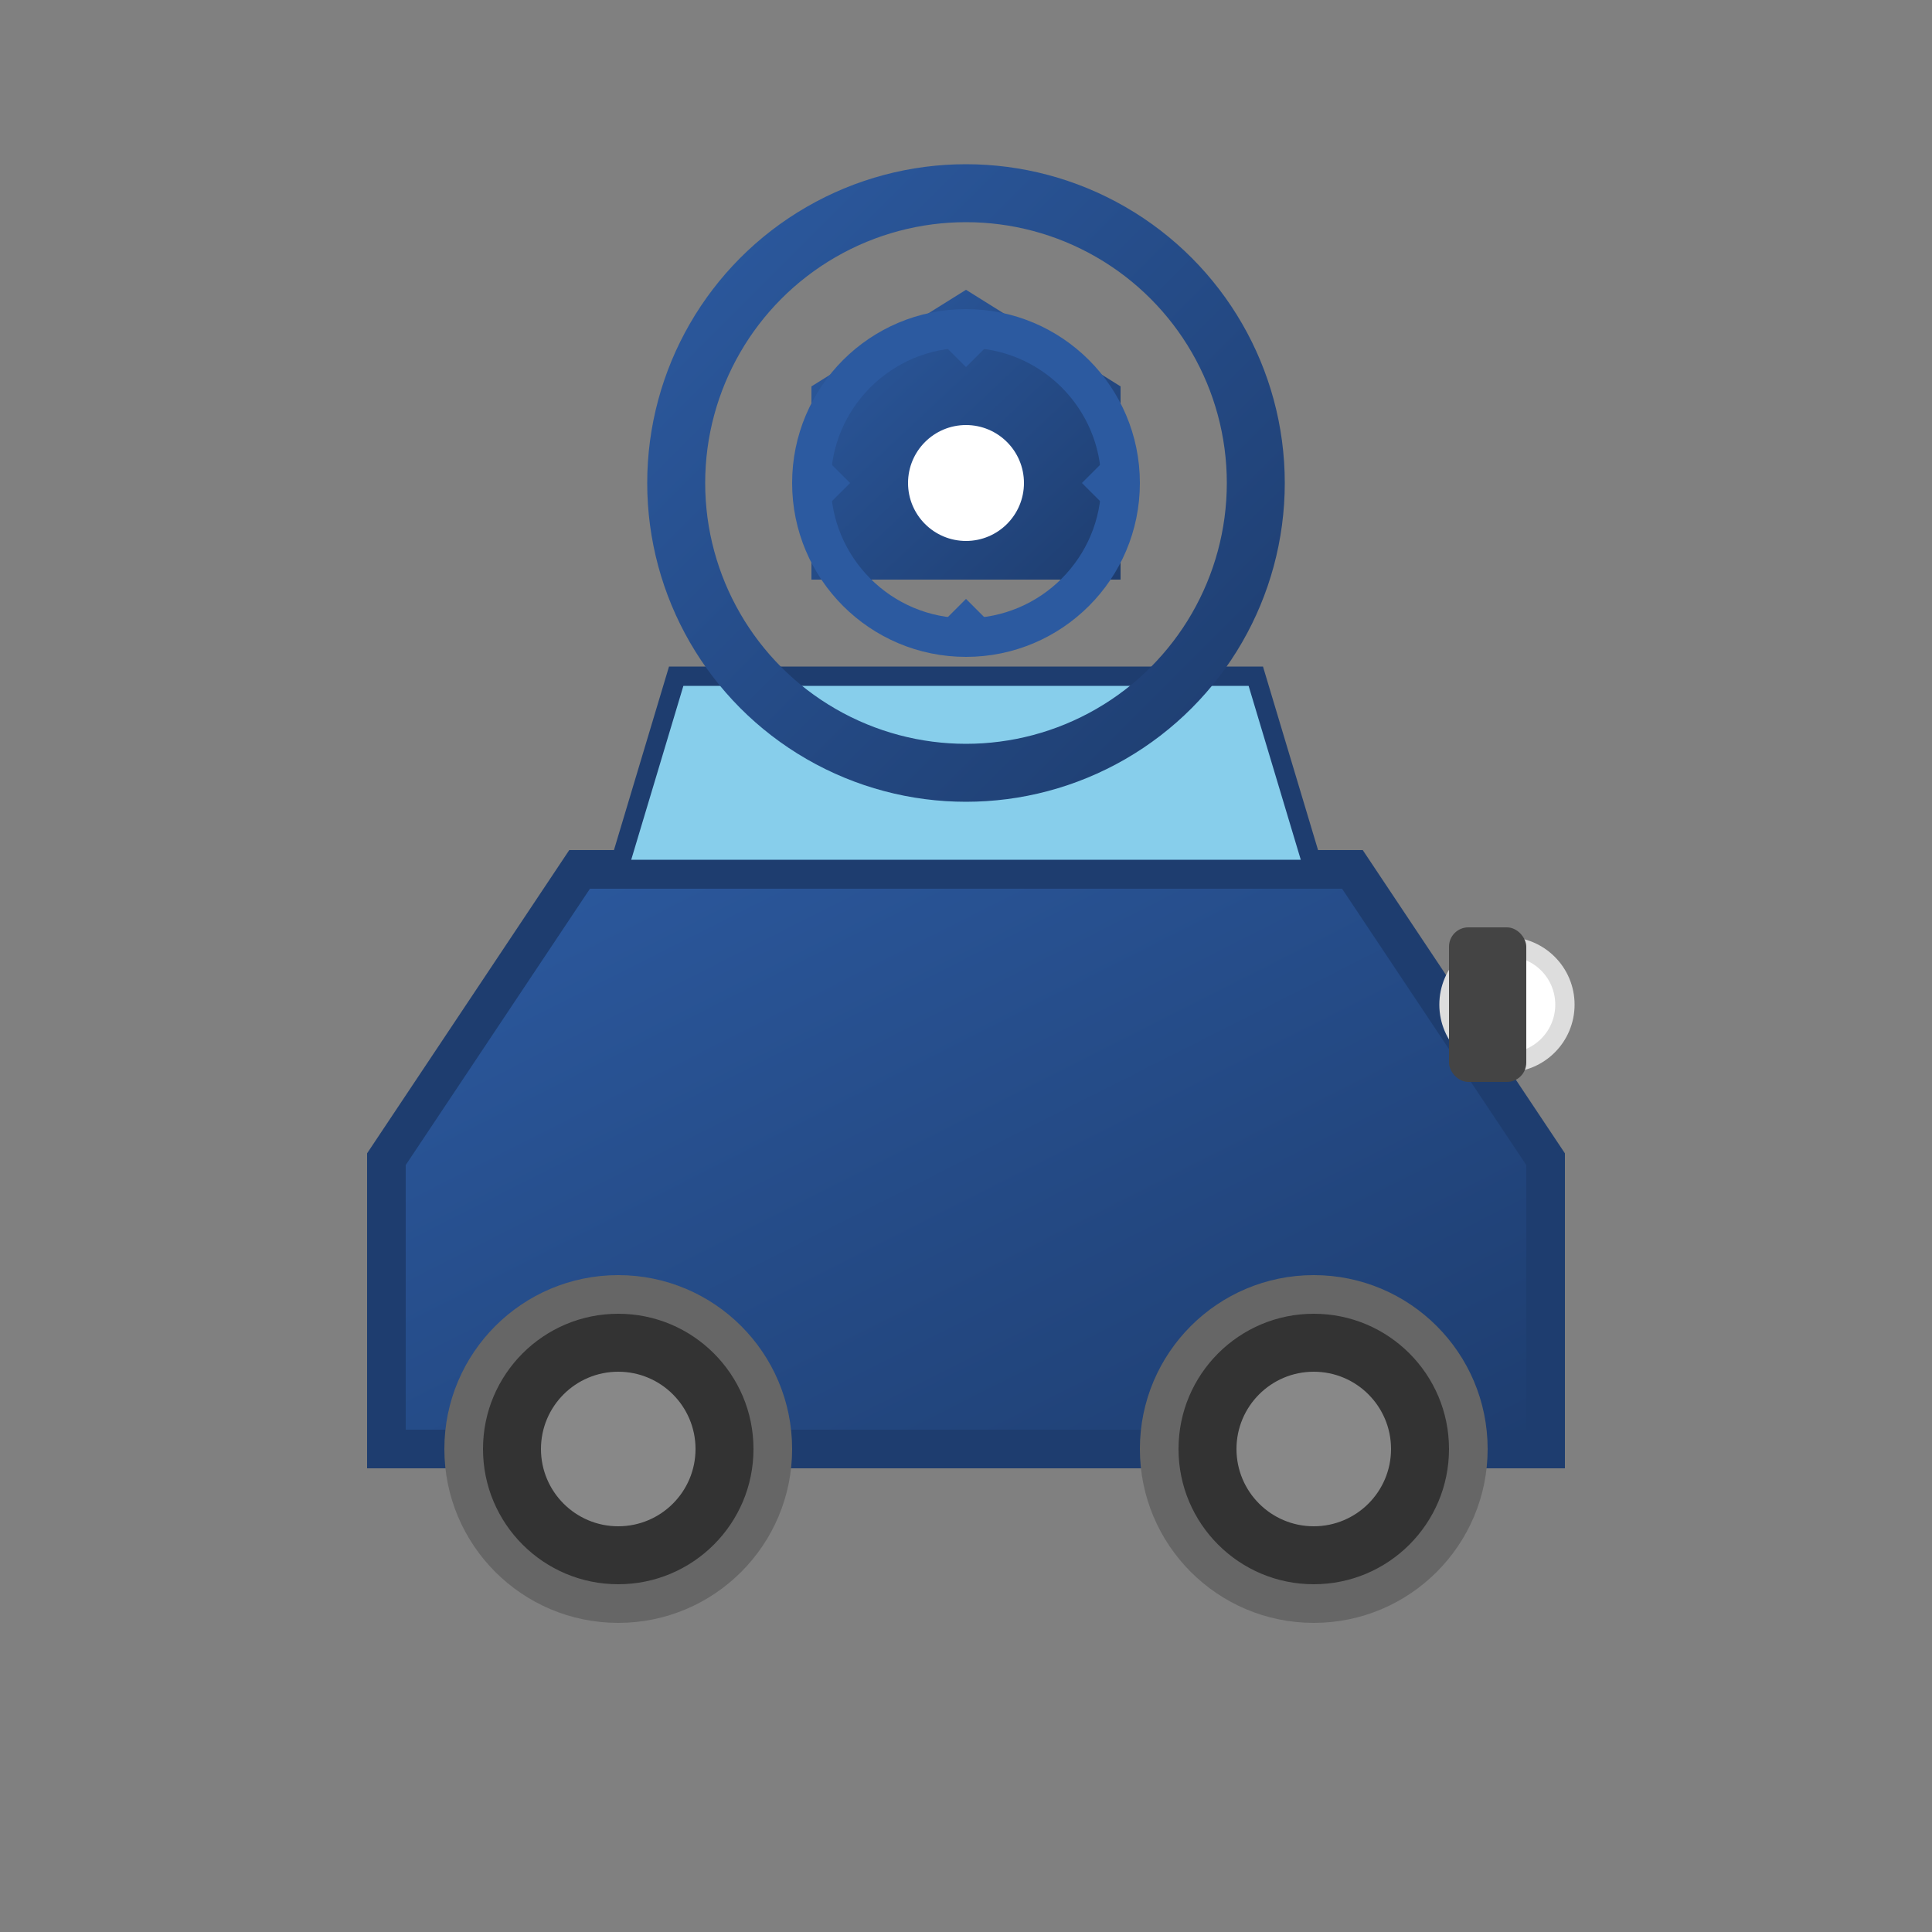 <svg xmlns="http://www.w3.org/2000/svg" viewBox="0 0 100 100" width="100" height="100">
  <rect x="0" y="0" width="100" height="100" fill="#808080" stroke="none"/>
  <defs>
    <linearGradient id="logoGradient" x1="0%" y1="0%" x2="100%" y2="100%">
      <stop offset="0%" style="stop-color:#2c5aa0;stop-opacity:1" />
      <stop offset="100%" style="stop-color:#1e3d6f;stop-opacity:1" />
    </linearGradient>
  </defs>
  
  <!-- Car body -->
  <path d="M20 60 L30 45 L70 45 L80 60 L80 75 L20 75 Z" fill="url(#logoGradient)" stroke="#1e3d6f" stroke-width="2"/>
  
  <!-- Car windows -->
  <path d="M32 45 L35 35 L65 35 L68 45 Z" fill="#87ceeb" stroke="#1e3d6f" stroke-width="1"/>
  
  <!-- Car wheels -->
  <circle cx="32" cy="75" r="8" fill="#333" stroke="#666" stroke-width="2"/>
  <circle cx="68" cy="75" r="8" fill="#333" stroke="#666" stroke-width="2"/>
  <circle cx="32" cy="75" r="4" fill="#888"/>
  <circle cx="68" cy="75" r="4" fill="#888"/>
  
  <!-- Headlight -->
  <circle cx="78" cy="52" r="3" fill="#fff" stroke="#ddd" stroke-width="1"/>
  
  <!-- Grille -->
  <rect x="75" y="48" width="4" height="8" fill="#444" rx="1"/>
  
  <!-- Brand elements -->
  <circle cx="50" cy="25" r="15" fill="none" stroke="url(#logoGradient)" stroke-width="3"/>
  <path d="M42 20 L50 15 L58 20 L58 30 L42 30 Z" fill="url(#logoGradient)"/>
  <circle cx="50" cy="25" r="3" fill="#fff"/>
  
  <!-- Decorative gear -->
  <g transform="translate(50,25)">
    <circle r="8" fill="none" stroke="#2c5aa0" stroke-width="2"/>
    <path d="M-6,0 L-8,-2 L-8,2 Z M6,0 L8,-2 L8,2 Z M0,-6 L-2,-8 L2,-8 Z M0,6 L-2,8 L2,8 Z" fill="#2c5aa0"/>
  </g>
</svg>
